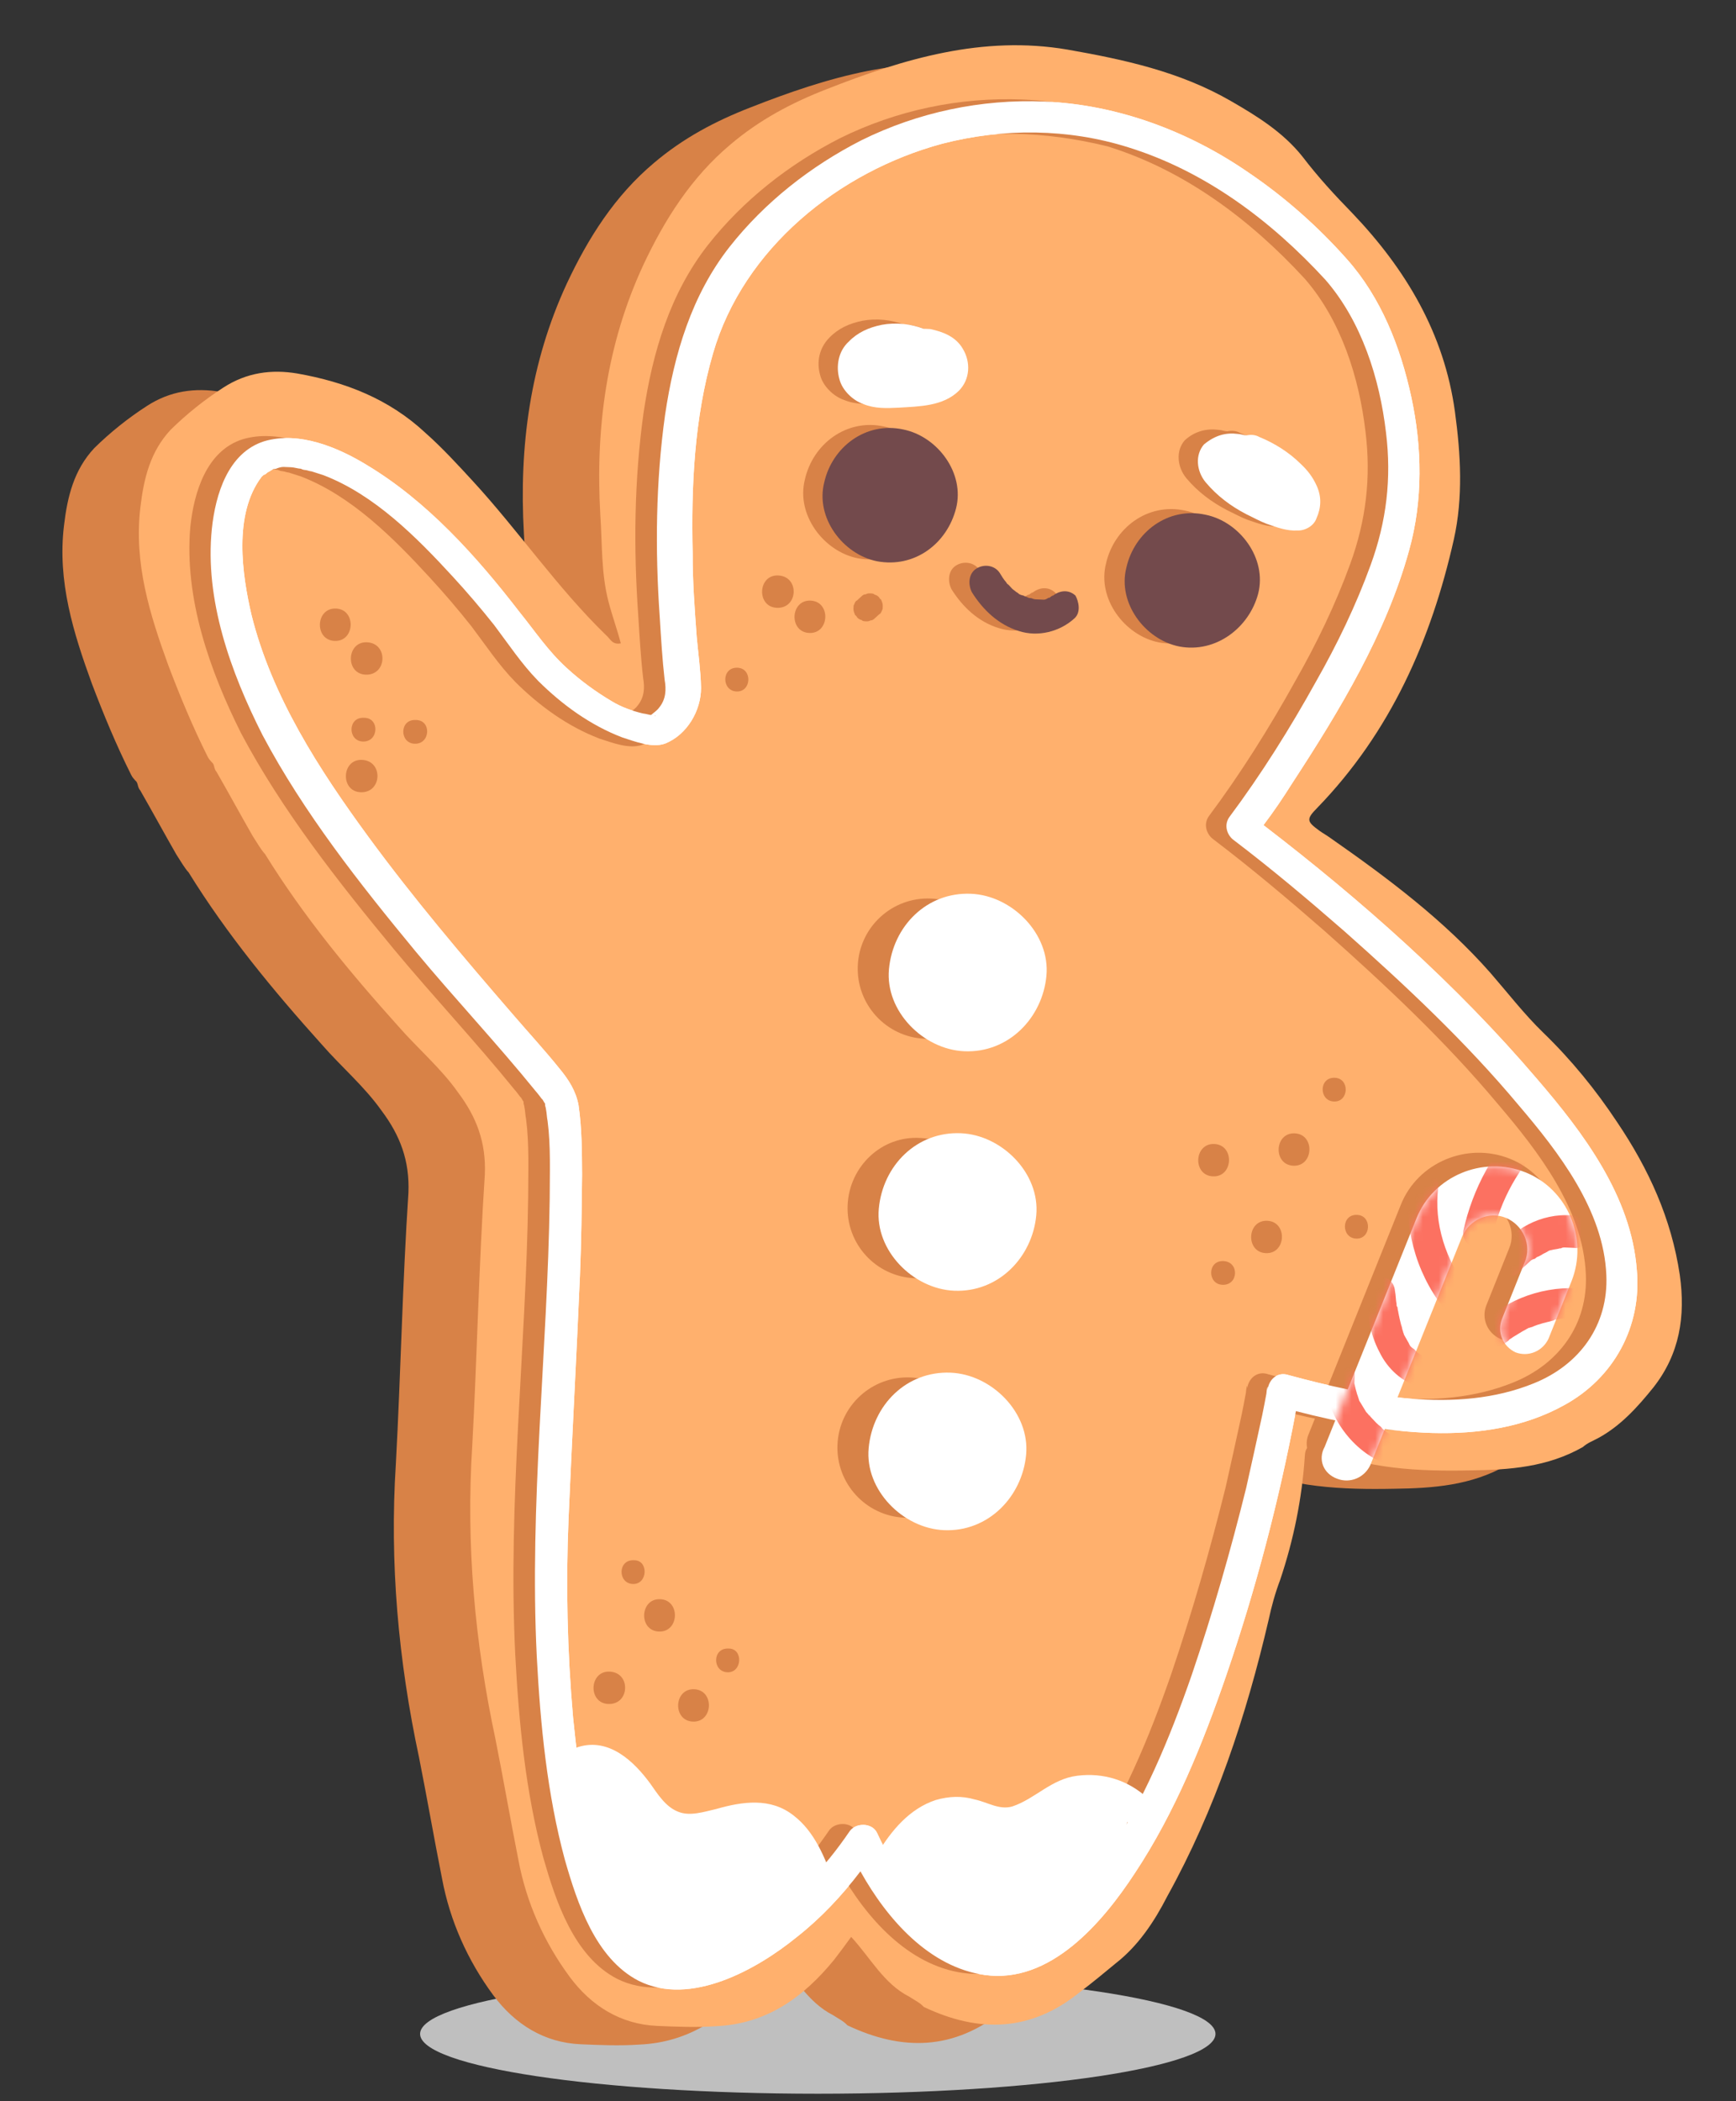 <?xml version="1.0" encoding="UTF-8"?> <svg xmlns="http://www.w3.org/2000/svg" width="219" height="265" viewBox="0 0 219 265" fill="none"><rect x="0" y="0" width="219" height="265" fill="#333333" stroke="none"/><path d="M103.166 264.072C130.874 264.072 153.336 260.696 153.336 256.531C153.336 252.366 130.874 248.99 103.166 248.99C75.458 248.99 52.996 252.366 52.996 256.531C52.996 260.696 75.458 264.072 103.166 264.072Z" fill="#BFBFBF"></path><path d="M23.798 110.04C28.645 117.878 34.479 124.94 40.596 131.741C43.066 134.572 45.961 137.012 48.147 140.103C50.468 143.2 51.696 146.387 51.523 150.468C50.766 161.885 50.554 173.324 49.939 184.611C49.136 197.116 50.249 209.429 52.865 221.67C53.876 226.756 54.751 231.836 55.762 236.922C56.761 242.28 59.002 247.281 62.225 251.643C64.932 255.301 68.649 257.64 73.275 257.836C75.723 257.94 78.172 258.044 80.633 257.875C87.05 257.602 91.69 254.255 95.571 249.514C96.291 248.59 96.87 247.797 97.738 246.607C100.214 249.302 101.85 252.506 105.051 254.141C105.714 254.578 106.383 254.879 106.904 255.446C113.852 258.739 120.399 258.608 126.611 253.556C128.159 252.395 129.713 251.098 131.126 249.931C133.945 247.734 135.982 244.685 137.617 241.483C143.668 230.564 147.577 218.736 150.409 206.59C150.751 204.969 151.234 203.217 151.847 201.608C153.563 196.501 154.599 191.366 154.96 186.066C155.012 184.842 155.437 184.451 156.644 184.911C162.799 187.625 169.329 187.902 175.877 187.771C180.786 187.706 185.571 187.364 190.04 184.828C190.607 184.307 191.299 184.063 191.996 183.684C194.786 182.167 196.931 179.805 198.945 177.3C202.259 173.08 203.005 168.341 202.272 163.131C201.212 155.998 198.342 149.744 194.367 143.851C191.677 139.784 188.568 135.972 185.033 132.551C182.676 130.271 180.609 127.593 178.4 125.046C172.549 118.392 165.416 113.047 158.135 107.968C157.739 107.679 157.206 107.383 156.81 107.094C155.223 105.936 155.099 105.659 156.523 104.22C165.787 94.663 170.915 83.023 173.77 70.333C174.947 65.067 174.634 59.602 173.906 54.256C172.553 44.385 167.718 36.275 160.932 29.173C158.711 26.898 156.627 24.629 154.69 22.093C152.232 18.991 148.912 16.942 145.585 15.029C139.199 11.351 132.177 9.826 125.006 8.568C114.316 6.752 104.376 9.737 94.674 13.551C90.24 15.271 86.196 17.417 82.52 20.532C77.574 24.683 74.214 29.993 71.517 35.739C66.867 45.764 65.465 56.335 66.091 67.265C66.344 70.956 66.188 74.629 67.126 78.213C67.596 80.004 68.207 81.666 68.676 83.457C67.576 83.683 67.338 82.856 66.811 82.424C60.66 76.439 55.784 69.281 50.052 63.041C48.097 60.914 46.143 58.787 44.041 56.926C39.453 52.642 33.956 50.501 27.868 49.425C24.62 48.879 21.468 49.29 18.524 51.21C16.142 52.744 13.885 54.557 11.893 56.517C9.323 59.27 8.499 62.642 8.071 66.304C7.227 73.355 9.269 79.848 11.588 86.216C13.059 90.094 14.666 93.979 16.551 97.739C16.676 98.016 16.936 98.3 17.067 98.442C17.463 98.731 17.304 99.27 17.695 99.695C19.218 102.349 20.735 105.14 22.258 107.794C22.898 108.775 23.277 109.472 23.798 110.04Z" fill="#D88247"></path><path d="M33.437 107.723C38.284 115.561 44.118 122.623 50.235 129.425C52.705 132.256 55.6 134.695 57.785 137.786C60.108 140.883 61.335 144.07 61.162 148.152C60.405 159.568 60.193 171.008 59.578 182.294C58.775 194.799 59.888 207.113 62.504 219.354C63.515 224.44 64.39 229.52 65.401 234.605C66.4 239.963 68.641 244.965 71.864 249.327C74.571 252.985 78.288 255.323 82.913 255.52C85.362 255.623 87.811 255.727 90.272 255.559C96.689 255.286 101.329 251.939 105.21 247.197C105.93 246.274 106.509 245.48 107.377 244.291C109.853 246.985 111.489 250.189 114.69 251.824C115.353 252.261 116.022 252.562 116.543 253.129C123.491 256.423 130.038 256.291 136.25 251.239C137.798 250.078 139.352 248.781 140.765 247.615C143.584 245.417 145.621 242.369 147.256 239.167C153.307 228.248 157.216 216.42 160.048 204.273C160.39 202.652 160.873 200.901 161.486 199.291C163.202 194.185 164.238 189.05 164.599 183.75C164.651 182.525 165.076 182.134 166.283 182.594C172.438 185.309 178.968 185.586 185.516 185.454C190.425 185.39 195.21 185.048 199.679 182.511C200.246 181.99 200.938 181.747 201.635 181.368C204.426 179.851 206.57 177.488 208.584 174.984C211.898 170.763 212.644 166.025 211.911 160.814C210.851 153.682 207.981 147.427 204.006 141.534C201.316 137.468 198.207 133.656 194.672 130.235C192.316 127.954 190.248 125.277 188.039 122.73C182.188 116.076 175.055 110.731 167.774 105.652C167.378 105.362 166.845 105.067 166.449 104.778C164.862 103.62 164.738 103.342 166.162 101.903C175.426 92.347 180.554 80.707 183.409 68.016C184.586 62.751 184.273 57.286 183.545 51.939C182.192 42.069 177.357 33.959 170.571 26.856C168.35 24.581 166.266 22.312 164.329 19.777C161.871 16.674 158.551 14.625 155.224 12.712C148.838 9.034 141.816 7.51 134.645 6.252C123.955 4.435 114.015 7.421 104.313 11.235C99.879 12.955 95.835 15.1 92.159 18.215C87.213 22.367 83.853 27.676 81.156 33.423C76.506 43.447 75.104 54.019 75.731 64.949C75.983 68.639 75.827 72.313 76.766 75.896C77.235 77.688 77.846 79.349 78.315 81.141C77.215 81.367 76.978 80.539 76.451 80.108C70.299 74.123 65.423 66.965 59.691 60.725C57.736 58.598 55.782 56.471 53.681 54.609C49.092 50.326 43.595 48.185 37.507 47.109C34.259 46.562 31.107 46.974 28.163 48.893C25.781 50.428 23.524 52.24 21.533 54.2C18.962 56.953 18.138 60.326 17.71 63.987C16.866 71.039 18.908 77.531 21.227 83.899C22.698 87.778 24.305 91.662 26.19 95.422C26.315 95.7 26.575 95.984 26.706 96.126C27.102 96.415 26.943 96.953 27.334 97.379C28.857 100.033 30.374 102.823 31.897 105.477C32.537 106.458 32.916 107.156 33.437 107.723Z" fill="#FFB06D"></path><path d="M146.194 81.022C141.869 80.157 138.387 75.511 139.529 71.062C140.536 66.607 144.762 63.379 149.489 64.397C153.814 65.262 157.296 69.907 156.154 74.357C155.153 78.675 150.927 81.904 146.194 81.022Z" fill="#D88247"></path><path d="M108.209 70.414C103.885 69.549 100.402 64.904 101.544 60.455C102.551 55.999 106.777 52.771 111.504 53.79C115.829 54.654 119.312 59.3 118.169 63.749C117.032 68.062 112.806 71.29 108.209 70.414Z" fill="#D88247"></path><path d="M132.983 77.598C131.139 79.291 128.383 79.992 125.963 79.208C123.407 78.418 121.442 76.563 120.037 74.323C119.534 73.347 119.591 71.987 120.572 71.347C121.554 70.707 122.908 70.901 123.548 71.882C123.803 72.302 124.058 72.722 124.318 73.005C124.449 73.147 124.443 73.283 124.579 73.289C124.573 73.425 124.709 73.431 124.579 73.289C124.709 73.431 124.97 73.714 125.1 73.856C125.23 73.998 125.497 74.146 125.627 74.287C125.763 74.293 125.757 74.429 125.893 74.435C125.887 74.571 126.426 74.73 126.562 74.736C126.692 74.878 127.1 74.895 127.231 75.037C127.095 75.031 126.828 74.883 127.095 75.031C127.231 75.037 127.231 75.037 127.367 75.043C127.639 75.054 127.769 75.196 128.041 75.208C128.041 75.208 128.449 75.225 128.177 75.213C127.769 75.196 128.313 75.219 128.313 75.219C128.449 75.225 128.721 75.236 128.857 75.242C128.994 75.248 129.271 75.123 128.994 75.248C128.716 75.373 128.994 75.248 129.13 75.254C129.266 75.26 129.544 75.135 129.685 75.005C129.963 74.88 129.685 75.005 129.543 75.135C129.543 75.135 129.685 75.005 129.821 75.01C129.963 74.88 130.525 74.495 130.099 74.886C130.95 74.104 132.186 73.884 133.104 74.741C133.625 75.308 133.839 76.68 132.983 77.598Z" fill="#D88247"></path><path d="M153.737 54.218C154.145 54.236 154.412 54.383 154.82 54.401C155.37 54.288 155.914 54.311 156.447 54.606C158.323 55.367 160.181 56.536 161.62 57.96C162.538 58.817 163.183 59.662 163.681 60.773C164.304 62.163 164.246 63.523 163.644 64.861C163.332 65.801 162.215 66.435 161.262 66.395C159.896 66.473 158.689 66.013 157.346 65.547C156.541 65.241 155.742 64.798 154.807 64.349C152.807 63.31 151.09 62.011 149.663 60.315C148.496 58.903 148.31 56.85 149.456 55.536C150.733 54.364 152.247 54.019 153.737 54.218ZM152.951 59.909C152.815 59.904 152.815 59.904 152.951 59.909Z" fill="#D88247"></path><path d="M104.619 42.595C105.759 41.416 107.149 40.794 108.799 40.455C110.585 40.122 112.483 40.339 114.093 40.952C114.365 40.964 114.637 40.975 114.909 40.987C116.53 41.328 118.14 41.941 119.029 43.478C120.048 45.157 119.956 47.334 118.532 48.773C116.54 50.733 113.542 50.742 110.945 50.904C109.443 50.977 107.94 51.05 106.467 50.442C105.124 49.976 103.815 48.694 103.465 47.316C102.99 45.66 103.337 43.903 104.619 42.595Z" fill="#D88247"></path><path d="M148.762 81.539C144.437 80.674 140.954 76.029 142.097 71.579C143.103 67.124 147.329 63.896 152.056 64.915C156.381 65.779 159.864 70.425 158.721 74.874C157.584 79.187 153.358 82.415 148.762 81.539Z" fill="#734A4C"></path><path d="M110.647 70.791C106.322 69.926 102.839 65.281 103.982 60.831C104.989 56.377 109.214 53.148 113.941 54.167C118.266 55.032 121.749 59.677 120.606 64.126C119.464 68.575 115.38 71.673 110.647 70.791Z" fill="#734A4C"></path><path d="M135.556 77.981C133.712 79.674 130.957 80.375 128.537 79.591C125.981 78.801 124.015 76.946 122.611 74.706C122.107 73.73 122.164 72.37 123.146 71.73C124.127 71.09 125.482 71.284 126.121 72.265C126.376 72.685 126.631 73.104 126.892 73.388C127.022 73.53 127.016 73.666 127.152 73.672C127.146 73.808 127.282 73.814 127.152 73.672C127.282 73.814 127.543 74.097 127.673 74.239C127.804 74.381 128.07 74.528 128.2 74.67C128.336 74.676 128.33 74.812 128.466 74.818C128.461 74.954 128.999 75.113 129.135 75.119C129.265 75.26 129.674 75.278 129.804 75.42C129.668 75.414 129.402 75.266 129.668 75.414C129.804 75.42 129.804 75.42 129.94 75.425C130.212 75.437 130.342 75.579 130.614 75.59C130.75 75.596 131.023 75.608 130.75 75.596C130.342 75.579 130.886 75.602 130.886 75.602C131.023 75.608 131.295 75.619 131.431 75.625C131.567 75.631 131.845 75.506 131.567 75.631C131.289 75.755 131.567 75.631 131.703 75.636C131.839 75.642 132.117 75.518 132.259 75.387C132.536 75.263 132.259 75.387 132.117 75.518C132.117 75.518 132.259 75.387 132.395 75.393C132.536 75.263 133.098 74.878 132.672 75.269C133.523 74.487 134.759 74.267 135.677 75.124C136.056 75.821 136.407 77.199 135.556 77.981Z" fill="#734A4C"></path><path d="M156.168 54.732C156.577 54.749 156.843 54.897 157.251 54.914C157.801 54.801 158.345 54.824 158.878 55.12C160.754 55.88 162.612 57.05 164.051 58.474C164.969 59.33 165.614 60.175 166.112 61.287C166.735 62.676 166.677 64.037 166.075 65.374C165.763 66.315 164.646 66.949 163.693 66.909C162.327 66.987 161.12 66.527 159.777 66.061C158.972 65.754 158.173 65.312 157.238 64.863C155.238 63.824 153.521 62.525 152.094 60.829C150.927 59.416 150.741 57.364 151.887 56.05C153.3 54.883 154.678 54.532 156.168 54.732ZM155.518 60.429C155.246 60.417 155.382 60.423 155.518 60.429Z" fill="white"></path><path d="M107.05 43.108C108.191 41.93 109.58 41.308 111.23 40.969C113.016 40.636 114.915 40.852 116.524 41.466C116.796 41.477 117.068 41.489 117.34 41.5C118.961 41.842 120.571 42.455 121.46 43.992C122.479 45.671 122.387 47.848 120.963 49.286C118.972 51.246 115.973 51.255 113.376 51.418C111.874 51.491 110.372 51.563 108.898 50.956C107.555 50.49 106.246 49.208 105.896 47.83C105.421 46.174 105.774 44.281 107.05 43.108Z" fill="white"></path><path d="M116.679 131.016C111.795 130.809 108.004 126.682 108.211 121.798C108.418 116.914 112.545 113.123 117.429 113.33C122.313 113.537 126.104 117.664 125.897 122.548C125.69 127.432 121.563 131.224 116.679 131.016Z" fill="#D88247"></path><path d="M121.655 132.59C116.485 132.371 111.648 127.532 112.145 122.237C112.648 116.807 116.92 112.49 122.498 112.727C127.667 112.946 132.505 117.785 132.008 123.08C131.511 128.374 127.233 132.827 121.655 132.59Z" fill="white"></path><path d="M106.93 152.001C106.722 156.898 110.5 161.011 115.398 161.219C120.296 161.427 124.409 157.649 124.616 152.751C124.824 147.853 121.046 143.74 116.148 143.533C111.256 143.189 107.138 147.103 106.93 152.001Z" fill="#D88247"></path><path d="M120.374 162.793C115.204 162.574 110.367 157.735 110.864 152.44C111.367 147.01 115.638 142.693 121.216 142.93C126.386 143.149 131.224 147.988 130.727 153.283C130.23 158.577 125.952 163.03 120.374 162.793Z" fill="white"></path><path d="M114.117 191.421C109.233 191.214 105.442 187.086 105.649 182.203C105.856 177.319 109.983 173.527 114.867 173.734C119.751 173.941 123.542 178.069 123.335 182.953C123.128 187.837 119.001 191.628 114.117 191.421Z" fill="#D88247"></path><path d="M119.094 192.994C113.924 192.775 109.086 187.936 109.583 182.641C110.086 177.211 114.358 172.895 119.936 173.131C125.106 173.35 129.944 178.189 129.447 183.484C128.95 188.778 124.672 193.231 119.094 192.994Z" fill="white"></path><path d="M26.727 66.687C27.184 62.345 28.77 57.096 33.329 55.654C37.746 54.342 42.699 56.461 46.285 58.657C53.861 63.203 60.109 70.147 65.535 77.192C67.477 79.591 69.142 82.115 71.504 84.259C73.21 85.831 75.193 87.278 77.187 88.453C78.383 89.185 79.726 89.651 81.075 89.981C81.347 89.992 82.56 90.316 82.022 90.157L82.157 90.163C82.441 89.902 82.861 89.648 83.15 89.251C84.013 88.197 84.065 86.973 83.844 85.737C83.546 83.135 83.389 80.402 83.227 77.806C82.632 69.33 82.724 60.748 83.898 52.347C85.043 44.627 87.265 37.225 92.02 31.157C96.485 25.486 102.265 20.961 108.674 17.689C115.774 14.174 123.751 12.468 131.778 12.808C141.029 13.2 150.018 16.58 157.565 21.807C162.069 24.86 166.273 28.582 169.915 32.689C174.208 37.505 176.67 43.742 178.037 50.07C179.404 56.397 179.529 63.081 177.762 69.412C174.863 79.92 169 89.621 163.024 98.772C161.854 100.63 160.691 102.353 159.391 104.069C171.799 113.591 183.753 124.184 193.88 136.062C199.725 142.852 205.791 150.878 206.487 160.175C207.139 167.29 203.591 173.818 197.313 177.232C187.264 182.802 174.267 180.752 163.481 177.978C161.369 189.2 158.441 200.389 154.709 211.27C151.755 219.868 148.251 228.578 143.154 236.267C139.074 242.5 132.475 250.261 124.211 249.093C117.301 248.119 111.965 242.168 108.546 236.026C106.236 239.063 103.525 241.946 100.564 244.274C95.481 248.42 87.105 253.107 80.565 249.832C75.097 247.01 72.806 239.962 71.263 234.581C69.024 226.309 68.169 217.549 67.716 208.944C66.761 189.686 69.077 170.43 69.346 151.224C69.348 147.953 69.493 144.552 69.081 141.4C68.968 140.85 68.986 140.442 68.873 139.892C68.878 139.756 68.754 139.478 68.76 139.342C68.765 139.206 68.765 139.206 68.765 139.206C68.635 139.064 68.386 138.508 68.38 138.644C68.38 138.644 67.865 137.941 67.604 137.657C62.683 131.588 57.335 125.91 52.408 119.976C45.407 111.502 38.294 102.477 33.12 92.717C29.095 84.778 25.803 75.643 26.727 66.687ZM82.56 90.316C82.696 90.322 82.696 90.322 82.696 90.322C82.702 90.186 82.696 90.322 82.56 90.316ZM31.72 77.529C34.28 87.86 40.293 97.11 46.477 105.55C52.146 113.287 58.377 120.638 64.743 127.996C66.692 130.259 68.776 132.528 70.588 134.786C71.755 136.198 72.65 137.599 72.983 139.385C73.406 142.265 73.415 145.264 73.43 148.127C73.387 152.35 73.338 156.709 73.16 160.927C72.727 171.13 72.158 181.328 71.725 191.532C71.373 199.831 71.56 208.289 72.296 216.634C73.067 224.163 74.093 232.112 77.064 239.189C78.06 241.412 79.317 243.918 81.294 245.501C83.407 247.09 85.59 247.046 88.21 246.34C94.821 244.712 100.493 239.501 104.664 234.362C105.526 233.308 106.395 232.119 107.121 231.059C107.853 229.863 110.036 229.82 110.658 231.209C113.03 236.352 117.129 242.523 122.632 244.528C129.875 247.289 135.918 239.776 139.414 234.473C144.215 227.317 147.555 219.281 150.35 211.222C152.997 203.429 155.236 195.619 157.209 187.661C157.881 184.691 158.557 181.585 159.234 178.479C159.405 177.668 159.581 176.722 159.758 175.775C159.775 175.367 159.952 174.421 159.917 175.237C160.111 173.882 161.24 172.976 162.583 173.442C172.15 176.028 183.769 178.429 193.477 174.479C199.301 172.137 202.922 167.111 202.643 160.83C202.309 152.638 196.623 145.31 191.559 139.371C184.944 131.458 177.341 124.32 169.591 117.45C164.991 113.438 160.385 109.563 155.632 105.954C154.838 105.375 154.346 104.128 155.073 103.068C159.118 97.652 162.774 91.81 166.021 85.951C168.671 81.293 171.062 76.351 172.913 71.251C174.919 65.748 175.558 60.323 174.848 54.569C174.048 47.72 171.763 40.536 167.214 35.3C160.31 27.784 151.987 21.57 142.301 18.57C134.769 16.206 126.594 16.132 118.877 18.122C105.78 21.655 93.783 31.368 89.952 44.562C87.559 52.775 87.19 61.482 87.382 69.804C87.368 73.347 87.632 76.766 87.89 80.32C88.076 82.373 88.392 84.567 88.436 86.749C88.45 89.612 86.685 92.672 83.912 93.781C82.251 94.392 79.973 93.478 78.493 93.006C74.47 91.472 70.9 88.868 67.892 85.878C65.802 83.745 64.137 81.221 62.331 78.828C60.648 76.712 58.961 74.732 57.137 72.747C52.577 67.783 47.218 62.377 40.78 59.923C40.242 59.764 39.839 59.61 39.301 59.451C39.029 59.44 38.762 59.292 38.49 59.281C38.218 59.269 37.952 59.121 37.952 59.121C37.544 59.104 37.141 58.951 36.733 58.933C36.461 58.922 36.325 58.916 36.053 58.905C35.917 58.899 35.781 58.893 35.781 58.893C35.509 58.882 35.095 59 34.817 59.125C34.131 59.232 34.823 58.989 34.125 59.368C33.983 59.498 33.847 59.492 33.706 59.623C33.564 59.753 33.422 59.883 33.286 59.878C33.002 60.138 33.002 60.138 33.002 60.138C29.393 64.892 30.567 72.574 31.72 77.529Z" fill="white"></path><path d="M166.735 184.793C168.344 185.407 170.148 184.665 170.897 183.062L182.477 154.25C183.386 152.107 185.887 150.987 188.029 151.895C190.171 152.804 191.292 155.305 190.383 157.447L187.487 164.684C186.873 166.294 187.614 168.097 189.218 168.846C190.828 169.46 192.631 168.718 193.38 167.115L196.277 159.878C198.412 154.517 195.815 148.273 190.454 146.138C185.093 144.002 178.849 146.6 176.714 151.961L165.134 180.773C164.384 182.377 165.125 184.18 166.735 184.793Z" fill="#D88247"></path><path d="M24.012 66.435C24.468 62.093 26.054 56.844 30.613 55.402C35.03 54.09 39.983 56.209 43.57 58.405C51.146 62.952 57.393 69.895 62.819 76.94C64.761 79.339 66.426 81.863 68.789 84.007C70.494 85.579 72.477 87.026 74.471 88.201C75.667 88.933 77.01 89.399 78.359 89.729C78.631 89.74 79.844 90.064 79.306 89.905L79.442 89.911C79.725 89.65 80.145 89.396 80.434 88.999C81.297 87.945 81.349 86.721 81.129 85.485C80.83 82.883 80.673 80.15 80.511 77.554C79.916 69.078 80.008 60.496 81.182 52.095C82.327 44.375 84.549 36.973 89.304 30.905C93.769 25.234 99.549 20.709 105.958 17.437C113.058 13.922 121.035 12.216 129.062 12.556C138.313 12.948 147.302 16.328 154.849 21.555C159.353 24.608 163.557 28.33 167.199 32.437C171.492 37.253 173.954 43.49 175.321 49.818C176.688 56.145 176.814 62.829 175.046 69.16C172.147 79.668 166.284 89.369 160.308 98.52C159.139 100.378 157.975 102.101 156.676 103.817C169.083 113.339 181.037 123.932 191.164 135.81C197.009 142.6 203.075 150.626 203.771 159.923C204.423 167.038 200.875 173.566 194.597 176.98C184.548 182.55 171.551 180.5 160.765 177.726C158.653 188.948 155.726 200.137 151.993 211.018C149.039 219.616 145.535 228.326 140.438 236.015C136.358 242.248 129.759 250.009 121.495 248.841C114.585 247.867 109.249 241.916 105.83 235.774C103.521 238.811 100.809 241.694 97.848 244.022C92.765 248.168 84.389 252.855 77.85 249.58C72.381 246.758 70.091 239.71 68.547 234.329C66.308 226.057 65.453 217.298 65 208.692C64.045 189.434 66.361 170.178 66.63 150.972C66.633 147.701 66.777 144.3 66.365 141.148C66.252 140.598 66.27 140.19 66.157 139.64C66.162 139.504 66.038 139.226 66.044 139.09C66.049 138.954 66.049 138.954 66.049 138.954C65.919 138.812 65.67 138.256 65.664 138.392C65.664 138.392 65.149 137.689 64.888 137.406C59.967 131.336 54.62 125.658 49.692 119.724C42.691 111.25 35.578 102.225 30.404 92.465C26.509 84.668 23.217 75.533 24.012 66.435ZM32.906 59.179C32.77 59.174 32.77 59.174 32.906 59.179ZM79.838 90.2C79.974 90.206 79.974 90.206 79.974 90.206C80.116 90.076 79.98 90.07 79.838 90.2ZM66.18 139.096C66.186 138.96 66.186 138.96 66.18 139.096ZM29.134 77.419C31.694 87.75 37.708 97 43.892 105.44C49.561 113.177 55.791 120.528 62.157 127.885C64.106 130.149 66.19 132.418 68.003 134.675C69.169 136.088 70.064 137.489 70.397 139.275C70.82 142.155 70.829 145.154 70.844 148.016C70.802 152.24 70.753 156.599 70.574 160.817C70.141 171.02 69.573 181.218 69.14 191.422C68.788 199.721 68.974 208.179 69.711 216.524C70.482 224.053 71.508 232.001 74.479 239.078C75.475 241.301 76.731 243.808 78.709 245.391C80.822 246.98 83.004 246.936 85.624 246.229C92.235 244.602 97.908 239.391 102.078 234.252C102.941 233.198 103.809 232.008 104.535 230.949C105.268 229.753 107.45 229.71 108.073 231.099C110.444 236.242 114.544 242.413 120.047 244.418C127.29 247.179 133.333 239.666 136.829 234.363C141.63 227.207 144.969 219.171 147.764 211.111C150.412 203.319 152.651 195.509 154.624 187.551C155.295 184.581 155.972 181.475 156.649 178.369C156.819 177.558 156.996 176.612 157.172 175.665C157.19 175.257 157.366 174.31 157.331 175.127C157.525 173.772 158.654 172.866 159.997 173.332C169.564 175.918 181.184 178.319 190.892 174.369C196.716 172.027 200.336 167.001 200.057 160.72C199.723 152.528 194.037 145.2 188.973 139.26C182.358 131.347 174.756 124.21 167.006 117.34C162.406 113.328 157.8 109.453 153.046 105.844C152.253 105.265 151.761 104.018 152.487 102.958C156.533 97.542 160.188 91.7 163.435 85.841C166.086 81.183 168.476 76.241 170.328 71.141C172.333 65.638 172.972 60.213 172.262 54.459C171.462 47.61 169.177 40.426 164.629 35.19C157.724 27.674 149.401 21.46 139.715 18.46C131.758 16.487 123.589 16.276 116.008 18.272C102.91 21.805 90.913 31.519 87.083 44.713C84.69 52.925 84.321 61.633 84.513 69.955C84.499 73.498 84.763 76.916 85.021 80.471C85.207 82.523 85.523 84.717 85.566 86.9C85.581 89.763 83.816 92.822 81.043 93.931C79.382 94.543 77.103 93.628 75.624 93.156C71.6 91.623 68.031 89.018 65.023 86.028C62.933 83.895 61.268 81.371 59.461 78.978C57.779 76.862 56.091 74.882 54.267 72.897C49.708 67.933 44.349 62.527 37.911 60.073C37.372 59.914 36.97 59.761 36.432 59.602C36.16 59.59 35.893 59.443 35.621 59.431C35.349 59.419 35.083 59.272 35.083 59.272C34.675 59.255 34.272 59.101 33.864 59.084C33.592 59.072 33.456 59.067 33.184 59.055C33.048 59.049 32.912 59.044 32.912 59.044C32.64 59.032 32.226 59.151 31.948 59.275C31.262 59.382 31.954 59.139 31.256 59.518C31.114 59.649 30.978 59.643 30.836 59.773C30.695 59.904 30.553 60.034 30.417 60.028C30.133 60.289 30.133 60.289 30.133 60.289C26.672 64.776 27.845 72.458 29.134 77.419Z" fill="#D88247"></path><path d="M26.727 66.687C27.184 62.345 28.77 57.096 33.329 55.654C37.746 54.342 42.699 56.461 46.285 58.657C53.861 63.203 60.109 70.147 65.535 77.192C67.477 79.591 69.142 82.115 71.504 84.259C73.21 85.831 75.193 87.278 77.187 88.453C78.383 89.185 79.726 89.651 81.075 89.981C81.347 89.992 82.56 90.316 82.022 90.157L82.157 90.163C82.441 89.902 82.861 89.648 83.15 89.251C84.013 88.197 84.065 86.973 83.844 85.737C83.546 83.135 83.389 80.402 83.227 77.806C82.632 69.33 82.724 60.748 83.898 52.347C85.043 44.627 87.265 37.225 92.02 31.157C96.485 25.486 102.265 20.961 108.674 17.689C115.774 14.174 123.751 12.468 131.778 12.808C141.029 13.2 150.018 16.58 157.565 21.807C162.069 24.86 166.273 28.582 169.915 32.689C174.208 37.505 176.67 43.742 178.037 50.07C179.404 56.397 179.529 63.081 177.762 69.412C174.863 79.92 169 89.621 163.024 98.772C161.854 100.63 160.691 102.353 159.391 104.069C171.799 113.591 183.753 124.184 193.88 136.062C199.725 142.852 205.791 150.878 206.487 160.175C207.139 167.29 203.591 173.818 197.313 177.232C187.264 182.802 174.267 180.752 163.481 177.978C161.369 189.2 158.441 200.389 154.709 211.27C151.755 219.868 148.251 228.578 143.154 236.267C139.074 242.5 132.475 250.261 124.211 249.093C117.301 248.119 111.965 242.168 108.546 236.026C106.236 239.063 103.525 241.946 100.564 244.274C95.481 248.42 87.105 253.107 80.565 249.832C75.097 247.01 72.806 239.962 71.263 234.581C69.024 226.309 68.169 217.549 67.716 208.944C66.761 189.686 69.077 170.43 69.346 151.224C69.348 147.953 69.493 144.552 69.081 141.4C68.968 140.85 68.986 140.442 68.873 139.892C68.878 139.756 68.754 139.478 68.76 139.342C68.765 139.206 68.765 139.206 68.765 139.206C68.635 139.064 68.386 138.508 68.38 138.644C68.38 138.644 67.865 137.941 67.604 137.657C62.683 131.588 57.335 125.91 52.408 119.976C45.407 111.502 38.294 102.477 33.12 92.717C29.095 84.778 25.803 75.643 26.727 66.687ZM82.56 90.316C82.696 90.322 82.696 90.322 82.696 90.322C82.702 90.186 82.696 90.322 82.56 90.316ZM31.72 77.529C34.28 87.86 40.293 97.11 46.477 105.55C52.146 113.287 58.377 120.638 64.743 127.996C66.692 130.259 68.776 132.528 70.588 134.786C71.755 136.198 72.65 137.599 72.983 139.385C73.406 142.265 73.415 145.264 73.43 148.127C73.387 152.35 73.338 156.709 73.16 160.927C72.727 171.13 72.158 181.328 71.725 191.532C71.373 199.831 71.56 208.289 72.296 216.634C73.067 224.163 74.093 232.112 77.064 239.189C78.06 241.412 79.317 243.918 81.294 245.501C83.407 247.09 85.59 247.046 88.21 246.34C94.821 244.712 100.493 239.501 104.664 234.362C105.526 233.308 106.395 232.119 107.121 231.059C107.853 229.863 110.036 229.82 110.658 231.209C113.03 236.352 117.129 242.523 122.632 244.528C129.875 247.289 135.918 239.776 139.414 234.473C144.215 227.317 147.555 219.281 150.35 211.222C152.997 203.429 155.236 195.619 157.209 187.661C157.881 184.691 158.557 181.585 159.234 178.479C159.405 177.668 159.581 176.722 159.758 175.775C159.775 175.367 159.952 174.421 159.917 175.237C160.111 173.882 161.24 172.976 162.583 173.442C172.15 176.028 183.769 178.429 193.477 174.479C199.301 172.137 202.922 167.111 202.643 160.83C202.309 152.638 196.623 145.31 191.559 139.371C184.944 131.458 177.341 124.32 169.591 117.45C164.991 113.438 160.385 109.563 155.632 105.954C154.838 105.375 154.346 104.128 155.073 103.068C159.118 97.652 162.774 91.81 166.021 85.951C168.671 81.293 171.062 76.351 172.913 71.251C174.919 65.748 175.558 60.323 174.848 54.569C174.048 47.72 171.763 40.536 167.214 35.3C160.31 27.784 151.987 21.57 142.301 18.57C134.769 16.206 126.594 16.132 118.877 18.122C105.78 21.655 93.783 31.368 89.952 44.562C87.559 52.775 87.19 61.482 87.382 69.804C87.368 73.347 87.632 76.766 87.89 80.32C88.076 82.373 88.392 84.567 88.436 86.749C88.45 89.612 86.685 92.672 83.912 93.781C82.251 94.392 79.973 93.478 78.493 93.006C74.47 91.472 70.9 88.868 67.892 85.878C65.802 83.745 64.137 81.221 62.331 78.828C60.648 76.712 58.961 74.732 57.137 72.747C52.577 67.783 47.218 62.377 40.78 59.923C40.242 59.764 39.839 59.61 39.301 59.451C39.029 59.44 38.762 59.292 38.49 59.281C38.218 59.269 37.952 59.121 37.952 59.121C37.544 59.104 37.141 58.951 36.733 58.933C36.461 58.922 36.325 58.916 36.053 58.905C35.917 58.899 35.781 58.893 35.781 58.893C35.509 58.882 35.095 59 34.817 59.125C34.131 59.232 34.823 58.989 34.125 59.368C33.983 59.498 33.847 59.492 33.706 59.623C33.564 59.753 33.422 59.883 33.286 59.878C33.002 60.138 33.002 60.138 33.002 60.138C29.393 64.892 30.567 72.574 31.72 77.529Z" fill="white"></path><path d="M118.059 227.025C119.714 226.55 121.353 226.483 122.968 226.96C124.589 227.302 126.045 228.317 127.701 227.842C130.604 226.875 132.618 224.371 135.907 223.965C139.195 223.56 142.289 224.509 144.782 226.795C146.623 228.372 144.201 230.859 142.2 229.82C141.847 231.713 141.228 233.459 140.343 235.057C139.747 236.258 138.867 237.72 137.625 238.076C137.29 239.561 136.824 240.905 136.091 242.1C135.076 243.556 133.148 244.02 131.544 243.27C131.232 244.211 130.653 245.004 129.683 245.372C129.127 245.621 128.572 245.87 127.892 245.841C126.632 246.606 125.017 246.128 124.111 244.999C122.522 247.113 119.338 245.07 117.604 244.178C115.603 243.139 113.331 242.089 112.193 239.996C111.695 238.885 111.605 237.791 111.782 236.844C110.71 236.39 109.81 235.125 110.684 233.799C112.444 230.875 114.741 228.111 118.059 227.025Z" fill="white"></path><path d="M72.956 220.341C76.823 219.142 79.967 222.137 82.029 224.951C82.929 226.215 83.948 227.894 85.558 228.508C87.031 229.115 88.829 228.51 90.343 228.165C93.654 227.215 97.22 226.685 100.121 228.989C102.761 231.009 104.119 234.338 105.211 237.519C105.81 239.452 103.723 240.454 102.261 239.574C101.955 240.379 101.115 240.889 100.299 240.854C100.027 240.843 99.897 240.701 99.761 240.695C99.743 241.103 99.584 241.642 99.165 241.896C95.761 245.023 91.949 248.132 87.04 248.197C84.035 248.342 81.502 247.008 79.548 244.881C79.412 244.875 79.276 244.869 79.282 244.733C75.79 243.495 74.609 239.219 73.653 236.044C73.41 235.352 73.303 234.666 73.19 234.116C73.059 233.975 73.071 233.702 72.941 233.561C72.828 233.011 72.709 232.597 72.868 232.058C72.564 229.592 72.532 227.137 72.772 224.694C72.777 224.558 72.919 224.428 72.931 224.156C71.174 223.809 70.887 220.934 72.956 220.341Z" fill="white"></path><path d="M168.707 186.514C170.316 187.127 172.12 186.386 172.869 184.782L184.449 155.97C185.358 153.828 187.859 152.708 190.001 153.616C192.143 154.525 193.264 157.026 192.355 159.168L189.458 166.405C188.845 168.014 189.586 169.818 191.19 170.567C192.8 171.18 194.603 170.439 195.352 168.835L198.249 161.598C200.384 156.237 197.787 149.994 192.426 147.858C187.064 145.723 180.821 148.32 178.686 153.681L167.105 182.494C166.22 184.092 166.961 185.895 168.707 186.514Z" fill="white"></path><mask id="mask0_1479_55212" style="mask-type:luminance" maskUnits="userSpaceOnUse" x="166" y="147" width="33" height="40"><path d="M168.707 186.514C170.316 187.127 172.12 186.386 172.869 184.782L184.449 155.97C185.358 153.828 187.859 152.708 190.001 153.616C192.143 154.525 193.264 157.026 192.355 159.168L189.458 166.405C188.845 168.014 189.586 169.818 191.19 170.567C192.8 171.18 194.603 170.439 195.352 168.835L198.249 161.598C200.384 156.237 197.787 149.994 192.426 147.858C187.064 145.723 180.821 148.32 178.686 153.681L167.105 182.494C166.22 184.092 166.961 185.895 168.707 186.514Z" fill="white"></path></mask><g mask="url(#mask0_1479_55212)"><path d="M199.822 166.298C199.686 166.293 199.55 166.287 199.414 166.281C199.55 166.287 199.55 166.287 199.414 166.281C199.142 166.27 198.869 166.258 198.597 166.247C198.053 166.223 197.645 166.206 197.095 166.319C196.823 166.308 196.545 166.432 196.409 166.426C196.137 166.415 196.137 166.415 196.409 166.426C196.273 166.421 196.137 166.415 195.995 166.545C195.581 166.664 195.031 166.777 194.617 166.895C194.203 167.014 193.789 167.133 193.234 167.382C193.098 167.376 192.956 167.506 192.82 167.501C192.956 167.506 192.962 167.37 192.82 167.501C192.542 167.625 192.4 167.756 192.122 167.88C191.703 168.135 191.283 168.39 190.863 168.644C190.721 168.775 190.443 168.899 190.302 169.029C190.58 168.905 190.018 169.29 190.018 169.29C189.309 169.941 188.073 170.162 187.291 169.311C186.64 168.602 186.42 167.366 187.271 166.584C190.952 163.333 195.919 161.908 200.794 162.66C201.74 162.836 202.369 164.089 202.198 164.9C201.88 165.977 200.91 166.345 199.822 166.298Z" fill="#FC7161"></path><path d="M198.564 157.387C198.155 157.369 197.883 157.358 197.475 157.341C197.339 157.335 197.067 157.323 196.925 157.453C197.197 157.465 196.925 157.453 196.789 157.448C196.375 157.566 196.103 157.555 195.689 157.674C195.553 157.668 195.275 157.792 195.134 157.923C194.997 157.917 194.992 158.053 194.856 158.047C194.578 158.172 195.275 157.792 194.856 158.047C194.578 158.172 194.294 158.432 193.88 158.551C193.738 158.681 193.597 158.812 193.461 158.806C193.324 158.8 193.319 158.936 193.183 158.93C193.041 159.061 193.466 158.67 193.324 158.8C193.041 159.061 192.757 159.321 192.474 159.582C192.332 159.712 192.19 159.842 192.048 159.973L191.906 160.103C192.048 159.973 192.19 159.842 191.906 160.103C191.327 160.896 190.216 161.394 189.287 160.809C188.488 160.367 187.996 159.119 188.58 158.19C190.759 155.011 194.389 152.985 198.329 153.288C199.281 153.328 200.34 154.055 200.294 155.143C200.373 156.509 199.646 157.569 198.564 157.387Z" fill="#FC7161"></path><path d="M195.053 143.744C191.638 147.143 189.283 151.268 188.264 155.995C188.088 156.942 186.971 157.576 186.024 157.4C184.947 157.081 184.443 156.106 184.62 155.159C185.797 149.894 188.46 144.964 192.294 141.31C193.004 140.659 194.234 140.575 195.021 141.29C195.684 141.727 195.768 142.957 195.053 143.744Z" fill="#FC7161"></path><path d="M182.028 164.861C178.539 160.352 177.013 154.563 177.799 148.872C177.976 147.925 179.229 147.297 180.04 147.468C181.117 147.786 181.484 148.755 181.444 149.708C180.84 154.316 182.412 159.017 185.255 162.681C185.901 163.526 185.441 164.733 184.601 165.243C183.614 166.019 182.679 165.57 182.028 164.861Z" fill="#FC7161"></path><path d="M179.146 174.963C176.856 174.321 175.021 172.607 174.019 170.52C172.757 168.15 172.458 165.547 172.159 162.945C172.064 161.987 173.062 160.939 174.015 160.98C175.103 161.026 175.891 161.741 175.98 162.835C176.093 163.385 176.07 163.929 176.183 164.479C176.177 164.615 176.172 164.751 176.302 164.893C176.29 165.165 176.296 165.029 176.302 164.893C176.29 165.165 176.415 165.443 176.409 165.579C176.522 166.129 176.635 166.679 176.754 167.093C176.878 167.37 176.867 167.643 176.991 167.92C176.986 168.056 177.116 168.198 177.11 168.334C176.986 168.056 177.116 168.198 177.11 168.334C177.365 168.754 177.489 169.032 177.744 169.452C177.738 169.588 177.874 169.593 177.869 169.729C177.738 169.588 177.738 169.588 177.869 169.729C177.999 169.871 178.129 170.013 178.396 170.161C178.526 170.303 178.656 170.444 178.786 170.586C178.52 170.439 178.917 170.728 178.786 170.586C178.922 170.592 178.917 170.728 179.053 170.734C179.183 170.876 179.455 170.887 179.585 171.029C179.313 171.017 179.988 171.182 179.585 171.029C179.721 171.035 179.858 171.04 179.988 171.182C180.929 171.495 181.704 172.482 181.392 173.423C181.068 174.635 180.087 175.275 179.146 174.963Z" fill="#FC7161"></path><path d="M174.65 184.583C170.229 182.76 167.155 178.132 167.079 173.495C167.119 172.542 167.981 171.489 168.934 171.529C170.022 171.575 170.81 172.29 170.9 173.384C170.888 173.656 170.882 173.792 170.871 174.065C170.865 174.201 170.859 174.337 170.853 174.473C170.836 174.881 170.865 174.201 170.853 174.473C170.966 175.023 171.085 175.437 171.204 175.85C171.328 176.128 171.323 176.264 171.447 176.542C171.317 176.4 171.572 176.82 171.447 176.542C171.441 176.678 171.572 176.82 171.572 176.82C171.826 177.24 172.081 177.66 172.336 178.079C172.466 178.221 172.466 178.221 172.596 178.363C172.596 178.363 172.851 178.783 172.727 178.505C172.602 178.227 172.857 178.646 172.857 178.646C172.987 178.788 172.987 178.788 173.118 178.93C173.508 179.356 173.769 179.639 174.166 179.929C174.296 180.07 174.296 180.07 174.426 180.212C174.16 180.065 174.556 180.354 174.426 180.212C174.556 180.354 174.823 180.502 174.953 180.643C175.35 180.933 175.888 181.092 176.285 181.381C177.226 181.694 177.434 183.202 176.991 184.001C176.549 184.8 175.59 184.896 174.65 184.583Z" fill="#FC7161"></path></g><path d="M163.158 147.027C160.573 146.917 160.746 142.836 163.331 142.945C165.916 143.055 165.743 147.136 163.158 147.027Z" fill="#D88247"></path><path d="M153.015 148.368C150.43 148.259 150.603 144.177 153.188 144.287C155.773 144.397 155.6 148.478 153.015 148.368Z" fill="#D88247"></path><path d="M159.691 158.054C157.106 157.944 157.28 153.863 159.864 153.972C162.449 154.082 162.276 158.164 159.691 158.054Z" fill="#D88247"></path><path d="M76.731 214.915C74.146 214.805 74.319 210.724 76.904 210.833C79.625 210.949 79.452 215.03 76.731 214.915Z" fill="#D88247"></path><path d="M83.115 205.781C80.53 205.671 80.703 201.589 83.288 201.699C85.873 201.809 85.7 205.89 83.115 205.781Z" fill="#D88247"></path><path d="M87.403 217.138C84.818 217.028 84.991 212.947 87.576 213.056C90.161 213.166 89.988 217.248 87.403 217.138Z" fill="#D88247"></path><path d="M45.489 99.921C42.904 99.811 43.077 95.73 45.662 95.839C48.383 95.955 48.21 100.036 45.489 99.921Z" fill="#D88247"></path><path d="M42.21 80.835C39.625 80.726 39.798 76.644 42.383 76.754C44.968 76.863 44.795 80.945 42.21 80.835Z" fill="#D88247"></path><path d="M46.118 85.091C43.533 84.981 43.706 80.9 46.291 81.009C49.012 81.125 48.839 85.206 46.118 85.091Z" fill="#D88247"></path><path d="M102.085 79.833C99.501 79.724 99.674 75.642 102.259 75.752C104.843 75.861 104.67 79.943 102.085 79.833Z" fill="#D88247"></path><path d="M97.995 76.661C95.41 76.551 95.583 72.47 98.168 72.579C100.889 72.695 100.716 76.776 97.995 76.661Z" fill="#D88247"></path><path d="M52.291 93.804C50.386 93.723 50.377 90.724 52.417 90.811C54.464 90.761 54.331 93.89 52.291 93.804Z" fill="#D88247"></path><path d="M45.761 93.526C43.856 93.445 43.847 90.447 45.888 90.533C47.934 90.484 47.802 93.613 45.761 93.526Z" fill="#D88247"></path><path d="M110.908 77.48C110.766 77.61 110.482 77.871 110.341 78.001C110.199 78.131 110.057 78.261 109.785 78.25C109.643 78.38 109.371 78.369 109.235 78.363C108.963 78.351 108.827 78.346 108.697 78.204C108.56 78.198 108.294 78.05 108.164 77.909C108.034 77.767 108.039 77.631 107.903 77.625C107.779 77.347 107.654 77.069 107.666 76.797C107.672 76.661 107.677 76.525 107.683 76.389C107.831 76.123 107.842 75.85 108.12 75.726C108.262 75.596 108.546 75.335 108.687 75.205C108.829 75.075 108.971 74.944 109.243 74.956C109.385 74.826 109.657 74.837 109.793 74.843C110.065 74.854 110.201 74.86 110.332 75.002C110.468 75.008 110.734 75.155 110.864 75.297C110.994 75.439 110.989 75.575 111.125 75.581C111.249 75.859 111.374 76.136 111.362 76.409C111.356 76.545 111.351 76.681 111.345 76.817C111.197 77.083 111.186 77.355 110.908 77.48Z" fill="#D88247"></path><path d="M92.913 87.212C91.009 87.131 90.999 84.132 93.04 84.219C94.945 84.299 94.818 87.293 92.913 87.212Z" fill="#D88247"></path><path d="M168.272 138.929C166.367 138.848 166.358 135.849 168.399 135.936C170.303 136.016 170.176 139.009 168.272 138.929Z" fill="#D88247"></path><path d="M171.081 156.22C169.177 156.139 169.167 153.14 171.208 153.227C173.113 153.307 172.986 156.3 171.081 156.22Z" fill="#D88247"></path><path d="M154.207 162.047C152.302 161.967 152.293 158.968 154.334 159.054C156.374 159.141 156.247 162.134 154.207 162.047Z" fill="#D88247"></path><path d="M91.756 210.917C89.851 210.836 89.842 207.838 91.883 207.924C93.793 207.869 93.661 210.998 91.756 210.917Z" fill="#D88247"></path><path d="M79.826 199.781C77.921 199.7 77.912 196.701 79.953 196.787C81.863 196.732 81.731 199.861 79.826 199.781Z" fill="#D88247"></path></svg> 